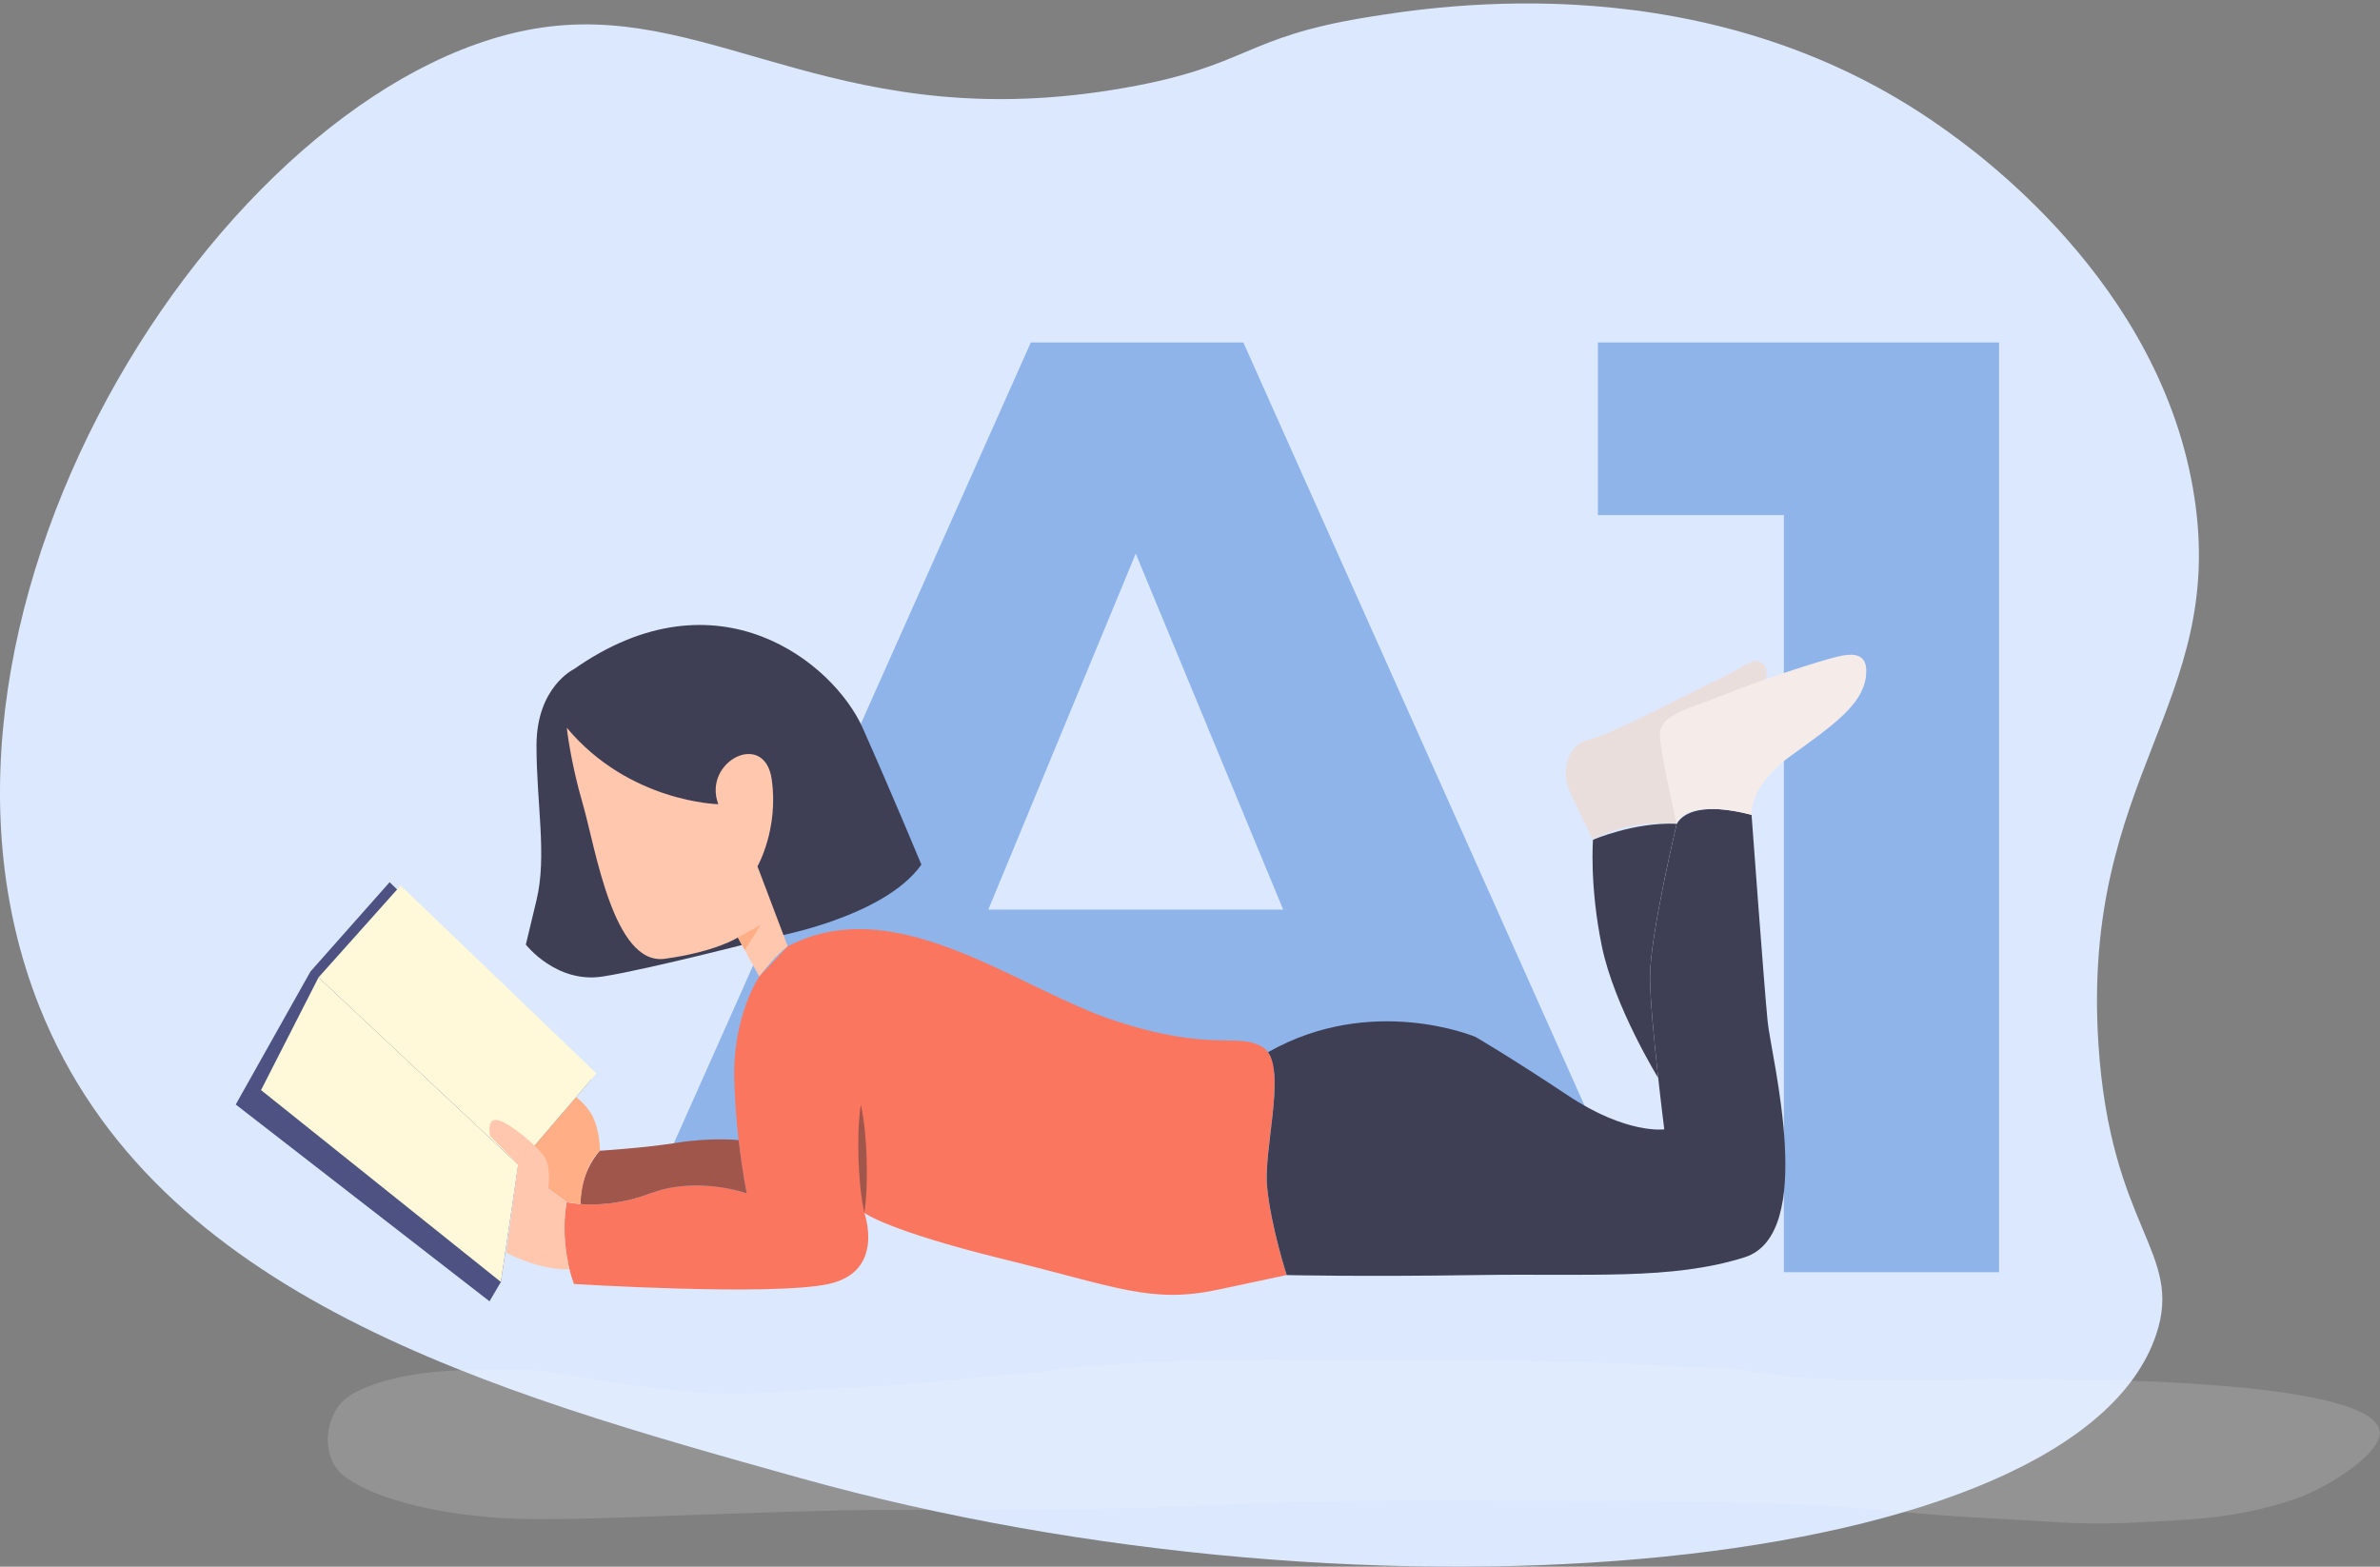 <?xml version="1.0" encoding="utf-8"?>
<svg width="278" height="183" viewBox="0 0 278 183" fill="none" xmlns="http://www.w3.org/2000/svg">
<rect x="0" y="0" width="278" height="183" fill="#808080" stroke="none"/>
<path d="M64.177 3.102C83.94 0.721 98.619 16.077 131.465 10.244C145.895 7.697 145.122 4.364 159.726 2.007C168.025 0.674 199.501 -4.397 226.665 14.767C230.553 17.505 252.509 32.98 256.322 58.096C260.01 82.284 243.113 90.736 245.107 121.899C246.503 143.611 255.125 146.254 251.836 155.944C242.39 183.846 160.897 191.511 93.335 172.609C57.573 162.61 18.148 151.587 4.615 117.614C-14.101 70.643 27.792 7.506 64.177 3.102Z" fill="#DBE8FE"/>
<path d="M157.791 125.329H107.37L97.748 148.6H72L120.408 40H145.23L193.787 148.6H167.413L157.791 125.329ZM149.885 106.249L132.662 64.666L115.44 106.249H149.885Z" fill="#8FB4EA"/>
<path d="M233.505 40V148.6H208.369V60.169H186.649V40H233.505Z" fill="#8FB4EA"/>
<path d="M67.04 78.16C67.04 78.16 62.667 80.235 62.667 87.088C62.667 93.94 63.913 99.96 62.667 105.146C61.422 110.333 61.422 110.333 61.422 110.333C61.422 110.333 64.96 114.899 70.373 114.067C75.785 113.234 90.141 109.501 90.141 109.501C90.141 109.501 103.252 107.214 107.625 100.99C107.625 100.99 104.087 92.479 100.755 85.006C97.422 77.539 83.894 66.326 67.04 78.16Z" fill="#3E3E54"/>
<path d="M66.205 85.006C66.205 85.006 66.623 88.951 68.08 93.933C69.538 98.915 71.618 112.818 77.653 111.992C83.689 111.159 86.186 109.501 86.186 109.501L88.684 114.067C88.684 114.067 90.559 111.576 92.016 110.538L88.479 101.195C88.479 101.195 90.976 96.834 90.141 91.025C89.307 85.211 82.026 88.951 83.901 93.933C83.894 93.933 73.493 93.728 66.205 85.006Z" fill="#FFC7AE"/>
<path d="M88.684 114.067C88.684 114.067 85.564 118.633 85.769 126.106C85.974 133.579 87.22 139.387 87.22 139.387C87.22 139.387 81.396 137.313 75.984 139.387C70.571 141.462 66.205 140.425 66.205 140.425C66.205 140.425 65.165 144.786 67.04 149.973C67.04 149.973 90.141 151.427 96.8 149.973C103.458 148.519 100.96 141.674 100.96 141.674C100.96 141.674 103.663 143.749 117.191 147.072C130.72 150.396 134.463 152.307 142.373 150.621C150.283 148.936 150.283 148.936 150.283 148.936C150.283 148.936 148.408 143.121 147.991 138.555C147.574 133.989 150.489 124.236 147.574 122.366C144.659 120.496 141.744 122.987 130.302 119.254C118.854 115.52 104.703 103.897 92.01 110.538L88.684 114.067Z" fill="#FB765F"/>
<path d="M206.47 119.302C206.052 115.104 204.595 95.182 204.595 95.182C204.595 95.182 197.725 93.107 195.857 96.219C195.857 96.219 192.736 109.296 192.736 114.067C192.736 118.837 194.399 131.914 194.399 131.914C194.399 131.914 190.027 132.535 183.163 127.969C176.293 123.403 172.345 121.117 172.345 121.117C172.345 121.117 160.267 116.005 148.121 122.905C150.078 125.642 147.614 134.323 147.998 138.555C148.415 143.121 150.29 148.936 150.29 148.936C150.29 148.936 159.028 149.14 172.351 148.936C185.668 148.731 195.241 149.557 203.774 146.861C212.293 144.165 206.887 123.499 206.47 119.302Z" fill="#3E3E54"/>
<path d="M193.688 125.908C193.236 121.82 192.73 116.694 192.73 114.067C192.73 109.296 195.85 96.219 195.85 96.219C190.855 96.015 186.072 98.09 186.072 98.09C186.072 98.09 185.654 103.488 187.112 110.545C188.569 117.595 193.688 125.908 193.688 125.908Z" fill="#3E3E54"/>
<path d="M186.071 98.083C186.071 98.083 183.991 93.933 183.286 92.295C182.582 90.664 182.582 87.156 185.627 86.378C188.672 85.6 196.863 81.163 200.53 79.45C204.198 77.737 204.821 76.495 206.073 77.662C207.319 78.829 204.198 84.276 202.173 86.535C200.14 88.794 195.385 90.787 195.85 96.213C195.857 96.219 190.341 95.619 186.071 98.083Z" fill="#EADEDC"/>
<path d="M204.595 95.182C204.595 95.182 204.28 91.838 209.118 88.33C213.956 84.828 217.467 82.412 217.939 79.143C218.404 75.874 215.989 76.338 214.196 76.809C212.403 77.273 206.155 79.225 201.55 81.088C196.945 82.958 193.667 83.422 193.9 86.146C194.132 88.869 195.85 96.213 195.85 96.213C195.85 96.213 196.637 93.155 204.595 95.182Z" fill="#F5EBE9"/>
<path d="M86.186 109.501L88.862 108.02L86.994 110.982L86.186 109.501Z" fill="#FFAE85"/>
<path d="M100.96 141.674C100.515 139.579 100.358 137.47 100.276 135.361C100.221 133.252 100.235 131.136 100.55 129.013C101.001 131.109 101.152 133.218 101.234 135.327C101.282 137.435 101.268 139.551 100.96 141.674Z" fill="#A0564A"/>
<path d="M75.99 139.387C81.403 137.313 87.226 139.387 87.226 139.387C87.226 139.387 86.706 136.944 86.282 133.197L86.193 133.163C86.193 133.163 83.018 132.849 79.118 133.477C75.217 134.098 70.065 134.412 70.065 134.412C70.065 134.412 67.738 136.835 67.806 140.643C69.544 140.773 72.555 140.705 75.99 139.387Z" fill="#A0564A"/>
<path d="M70.058 134.412C70.058 134.412 70.133 132.078 69.12 130.208C68.108 128.338 65.22 126.625 65.22 126.625L63.66 128.338C63.66 128.338 64.905 129.58 64.597 130.208C64.282 130.829 62.647 129.43 62.647 129.43L60.546 132.201L64.056 138.848L66.219 140.432L67.813 140.643C67.8 140.643 67.8 136.692 70.058 134.412Z" fill="#FFAE85"/>
<path d="M27.536 129.013L36.268 113.473L45.512 103.044L69.059 126.086L60.532 136.043L58.507 149.741L57.179 152L27.536 129.013Z" fill="#4D5282"/>
<path d="M37.205 114.169L30.492 127.328L58.507 149.741L60.532 136.043L37.205 114.169Z" fill="#FFF9D9"/>
<path d="M46.799 103.433L37.205 114.169L60.532 136.043L69.668 125.383L46.799 103.433Z" fill="#FFF9D9"/>
<path d="M66.205 140.425L64.043 138.841C64.043 138.841 64.358 136.582 63.728 135.34C63.105 134.098 59.438 131.061 58.11 130.829C56.782 130.597 57.255 132.699 57.255 132.699L60.532 136.043L59.13 146.315C59.13 146.315 62.818 148.356 66.513 148.267C66.513 148.274 65.48 144.11 66.205 140.425Z" fill="#FFC7AE"/>
<g opacity="0.4">
<path opacity="0.4" d="M148.255 158.839C141.234 158.864 134.214 158.965 127.193 159.544C124.554 159.746 121.967 160.224 119.328 160.426C114.049 160.804 108.85 161.509 103.544 161.837C99.269 162.089 94.966 162.24 90.717 162.593C86.732 162.895 82.298 162.819 78.339 162.315C75.409 161.938 72.453 161.711 69.576 161.106C66.356 160.426 62.846 159.947 59.467 159.947C54.663 159.972 49.992 159.972 45.399 161.182C43.789 161.61 41.81 162.29 40.596 163.197C37.798 165.238 37.402 170.302 40.2 172.419C44.924 175.971 54.98 177.357 61.579 177.433C68.811 177.508 75.858 177.105 83.089 176.878C89.82 176.677 96.55 176.374 103.281 176.374C117.058 176.4 130.835 176.374 144.586 175.719C157.519 175.089 170.452 175.316 183.411 175.316C196.687 175.316 209.884 175.392 223.055 176.677C228.808 177.231 234.641 177.433 240.422 177.811C245.595 178.163 250.557 177.811 255.703 177.483C260.032 177.206 264.334 176.4 268.24 175.039C271.355 173.956 276.897 170.63 277.848 168.06C280.513 160.854 240.158 161.031 233.982 161.056C227.04 161.081 220.072 161.232 213.131 161.056C210.227 160.98 207.35 160.552 204.5 160.123C201.676 159.67 198.825 159.796 195.948 159.594C183.966 158.813 171.957 158.914 159.948 158.914C156.068 158.864 152.161 158.839 148.255 158.839Z" fill="#F7F7F7"/>
</g>
</svg>
